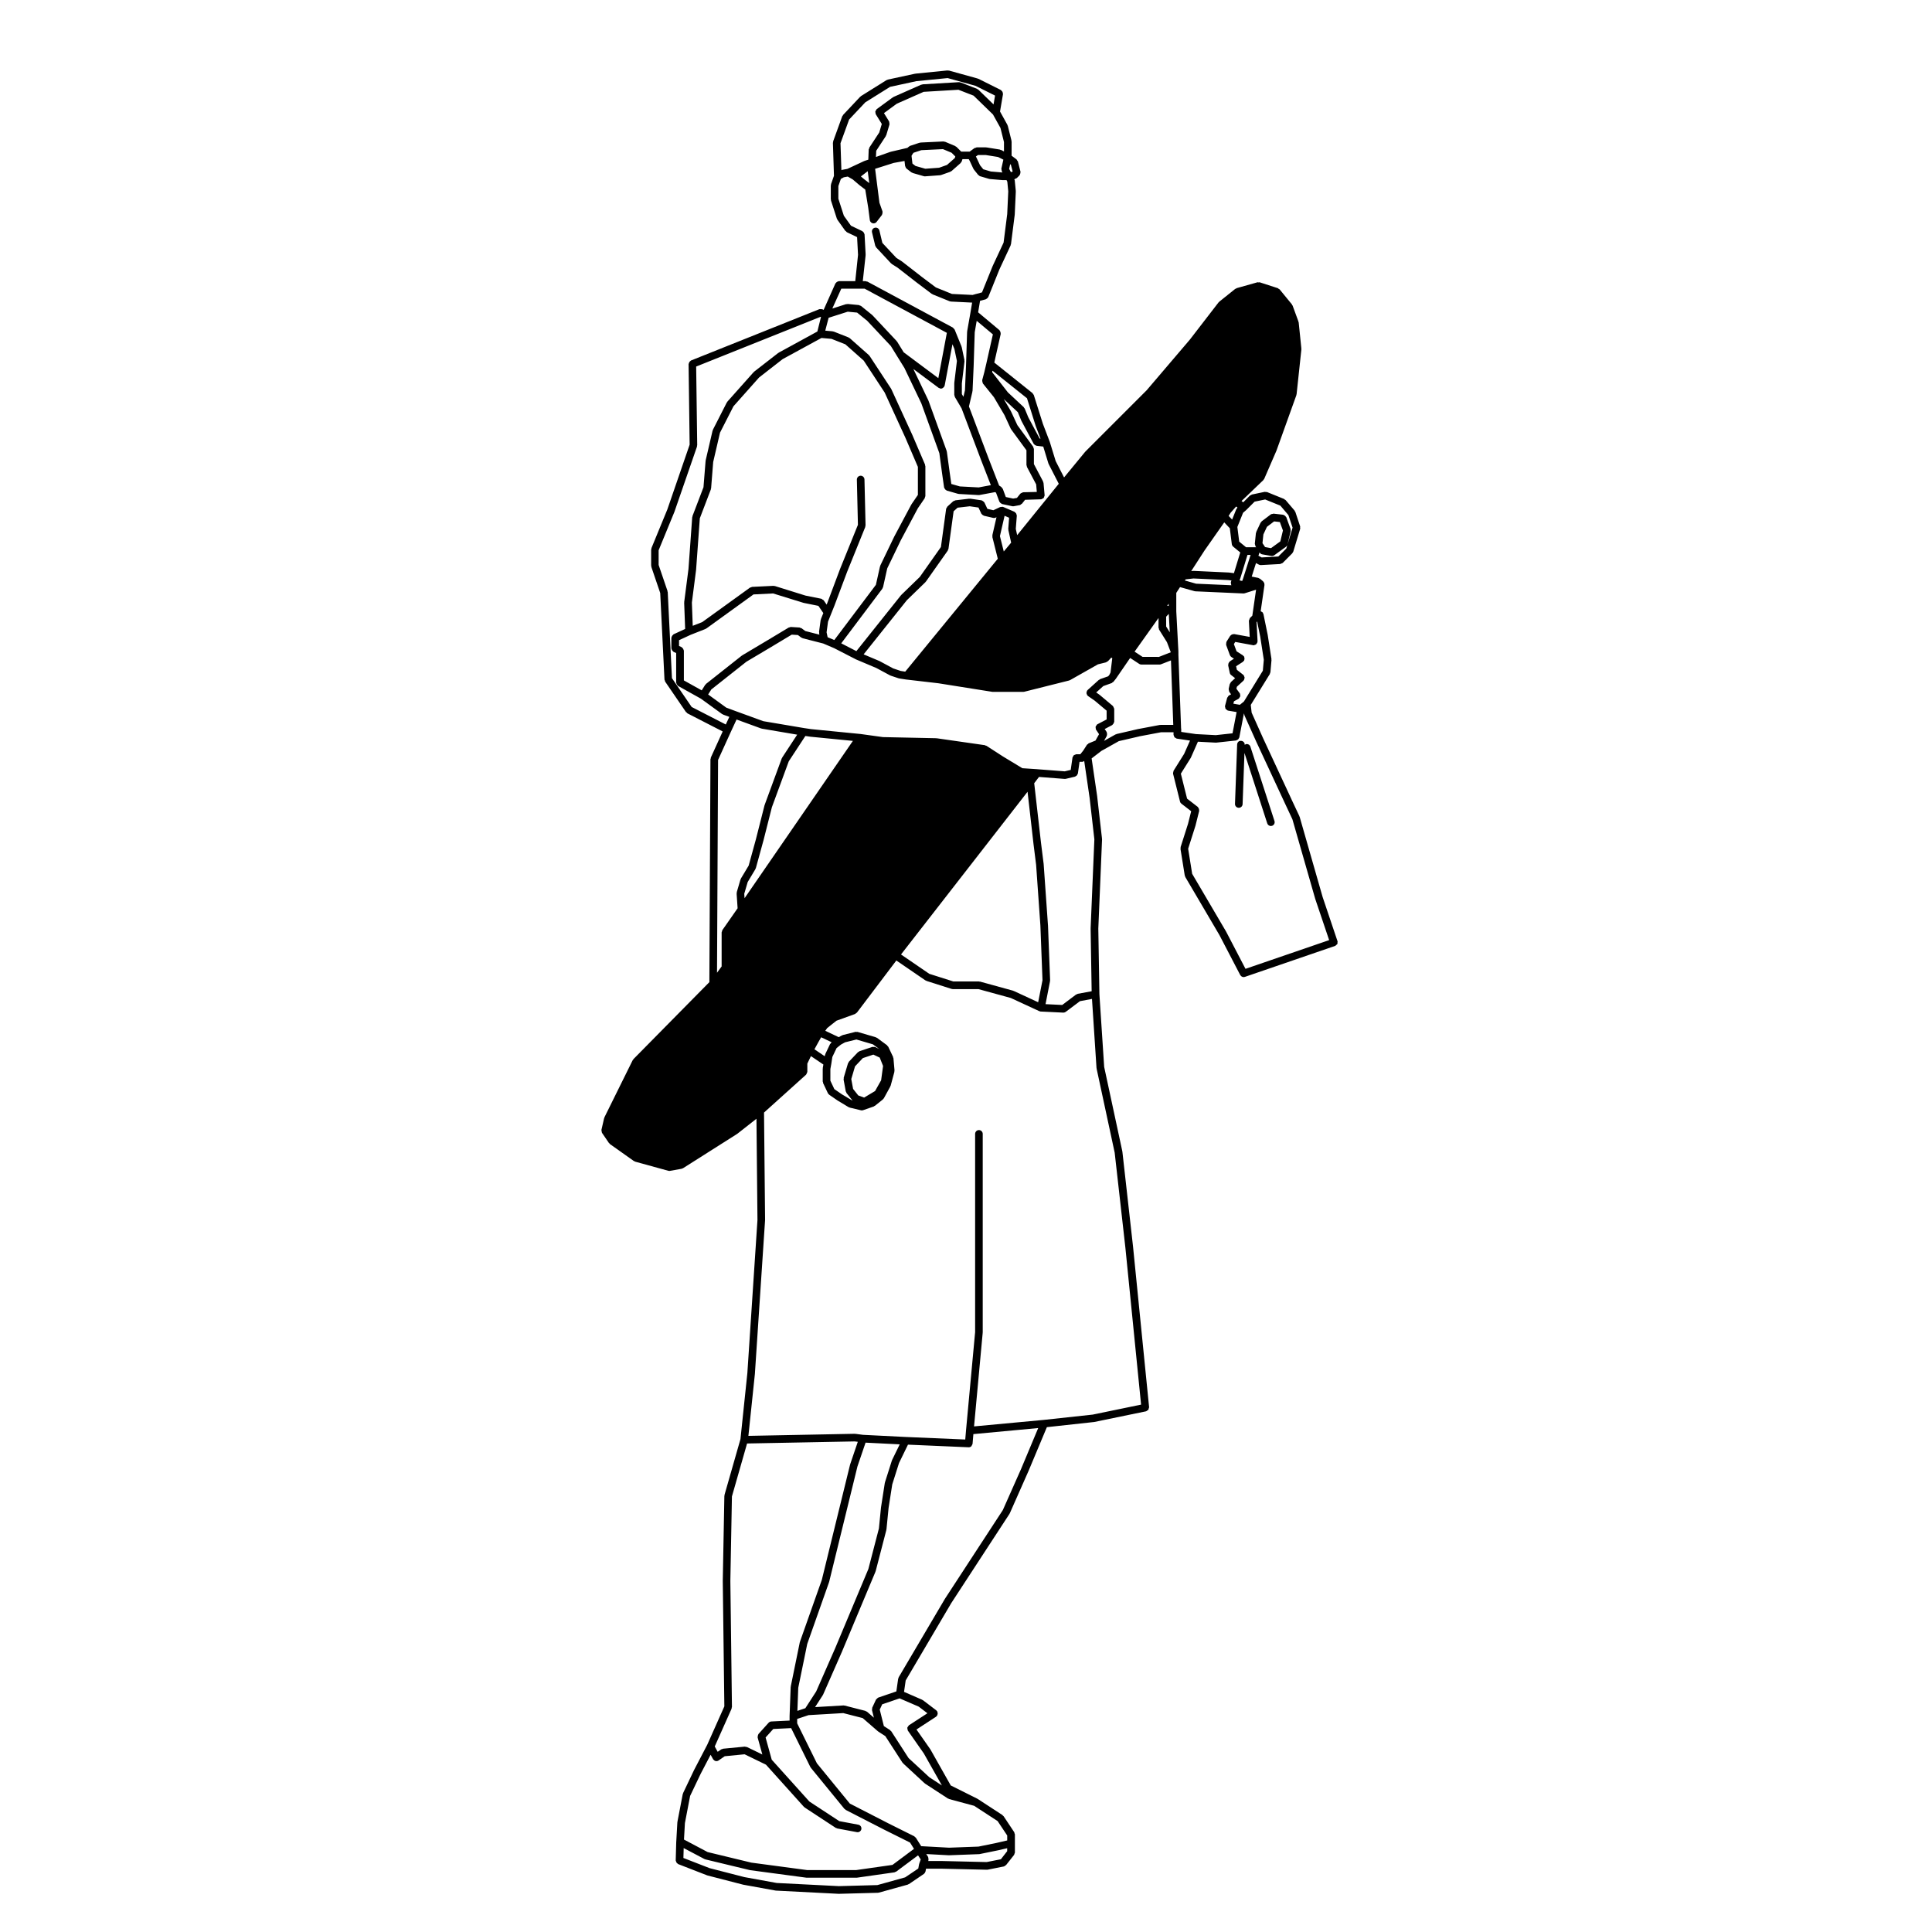 <?xml version="1.0" encoding="UTF-8"?>
<!-- Uploaded to: ICON Repo, www.iconrepo.com, Generator: ICON Repo Mixer Tools -->
<svg fill="#000000" width="800px" height="800px" version="1.1" viewBox="144 144 512 512" xmlns="http://www.w3.org/2000/svg">
 <g>
  <path d="m498.46 393.45-3.945-11.719-6.09-21.246c-0.012-0.031-0.047-0.039-0.055-0.07-0.012-0.031 0.012-0.059-0.004-0.09l-2.121-4.516v-0.012l-7.5-16.137-3.047-6.801-0.23-2.055 5.059-8.195c0.039-0.07 0.012-0.145 0.035-0.215 0.031-0.082 0.105-0.137 0.109-0.227l0.289-3.254c0.004-0.051-0.039-0.082-0.039-0.125 0-0.039 0.035-0.082 0.031-0.117l-0.992-6.379c0-0.012-0.012-0.012-0.012-0.02 0-0.012 0.004-0.02 0.004-0.031l-1.133-5.531c-0.016-0.082-0.09-0.105-0.117-0.176-0.023-0.07-0.004-0.137-0.051-0.207-0.039-0.051-0.109-0.051-0.16-0.102-0.09-0.082-0.172-0.125-0.293-0.176-0.035-0.02-0.066-0.059-0.105-0.07l1.012-6.996c0.004-0.051-0.031-0.082-0.031-0.117 0-0.082-0.004-0.145-0.02-0.215-0.004-0.039 0.02-0.07 0.012-0.105-0.02-0.059-0.082-0.082-0.105-0.125-0.047-0.102-0.082-0.168-0.152-0.238-0.023-0.039-0.02-0.082-0.055-0.105l-0.852-0.711c-0.07-0.059-0.156-0.039-0.238-0.082-0.082-0.039-0.121-0.117-0.211-0.137l-1.734-0.344 1.133-3.582 0.777 0.414c0.152 0.082 0.312 0.117 0.48 0.117h0.055l5.043-0.277h0.004 0.004l0.051-0.012c0.109 0 0.18-0.09 0.281-0.125 0.125-0.051 0.277-0.059 0.379-0.156l2.551-2.559c0.047-0.039 0.035-0.105 0.07-0.156 0.059-0.09 0.145-0.156 0.18-0.266l1.84-6.09c0.035-0.105-0.031-0.195-0.031-0.309 0-0.102 0.055-0.195 0.02-0.297l-1.27-3.828c-0.02-0.07-0.098-0.09-0.121-0.145-0.035-0.059-0.016-0.137-0.066-0.195l-2.414-2.832c-0.059-0.059-0.145-0.059-0.215-0.105-0.066-0.051-0.09-0.137-0.172-0.168l-4.535-1.84c-0.105-0.039-0.203 0.012-0.312 0-0.098-0.012-0.176-0.07-0.277-0.051l-3.402 0.711c-0.102 0.02-0.145 0.105-0.23 0.156-0.09 0.039-0.195 0.039-0.277 0.105l-1.793 1.797-0.457-0.332 5.789-5.551c0.035-0.031 0.023-0.082 0.055-0.117 0.055-0.07 0.133-0.117 0.172-0.207l3.258-7.508c0.004-0.012-0.004-0.02 0-0.039 0.004-0.012 0.02-0.012 0.023-0.031l5.238-14.59c0.016-0.039-0.016-0.07-0.004-0.105 0.012-0.051 0.055-0.07 0.059-0.117l1.273-11.906c0.004-0.039-0.031-0.07-0.031-0.105 0-0.031 0.035-0.059 0.031-0.102l-0.711-6.949c-0.004-0.051-0.055-0.07-0.066-0.105-0.012-0.051 0.02-0.09 0.004-0.125l-1.559-4.254c-0.02-0.059-0.09-0.082-0.117-0.125-0.031-0.059-0.012-0.117-0.051-0.168l-3.258-3.977c-0.066-0.082-0.168-0.082-0.246-0.137-0.086-0.051-0.121-0.145-0.223-0.188l-4.816-1.559c-0.105-0.031-0.203 0.031-0.312 0.031-0.098 0-0.176-0.059-0.273-0.039l-5.531 1.559c-0.07 0.02-0.098 0.102-0.156 0.125-0.059 0.023-0.141 0.012-0.203 0.059l-4.254 3.406c-0.035 0.031-0.031 0.082-0.059 0.105-0.035 0.031-0.082 0.031-0.105 0.059l-7.617 9.879-11.453 13.43-16.27 16.27c-0.016 0.02-0.012 0.039-0.02 0.051-0.016 0.02-0.035 0.012-0.047 0.031l-5.543 6.742-2.227-4.336-1.543-5.027c-0.004-0.02-0.02-0.02-0.023-0.031-0.004-0.012 0.004-0.031 0-0.039l-1.824-4.781-2.41-7.637c-0.035-0.105-0.137-0.156-0.203-0.246-0.051-0.082-0.055-0.176-0.125-0.238l-10.137-8.105 1.703-7.598c0.016-0.059-0.031-0.105-0.031-0.156 0.012-0.137-0.02-0.238-0.059-0.363-0.047-0.125-0.086-0.238-0.172-0.332-0.035-0.039-0.031-0.102-0.074-0.137l-5.652-4.731 0.508-3.043 1.5-0.402c0.047-0.012 0.059-0.059 0.102-0.07 0.16-0.07 0.293-0.168 0.402-0.312 0.039-0.051 0.09-0.082 0.117-0.137 0.016-0.031 0.047-0.039 0.055-0.07l2.957-7.332 2.977-6.379c0.023-0.051-0.012-0.102 0.004-0.145 0.02-0.059 0.074-0.09 0.082-0.145l0.992-7.793c0-0.02-0.012-0.031-0.012-0.039 0-0.02 0.02-0.031 0.02-0.051l0.281-6.082c0-0.031-0.023-0.051-0.023-0.082-0.004-0.02 0.023-0.039 0.02-0.07l-0.281-2.832c-0.012-0.07-0.07-0.102-0.09-0.168-0.016-0.051 0.012-0.09-0.012-0.125l0.137-0.031c0.105-0.02 0.156-0.117 0.242-0.168 0.098-0.039 0.203-0.039 0.277-0.105l0.711-0.711c0.035-0.039 0.023-0.09 0.055-0.125 0.082-0.105 0.105-0.215 0.137-0.344 0.031-0.125 0.07-0.238 0.051-0.363-0.004-0.051 0.031-0.09 0.02-0.137l-0.688-2.715c-0.031-0.117-0.137-0.176-0.203-0.266-0.059-0.102-0.074-0.215-0.168-0.289l-1.301-0.973 0.004-3.746c0-0.051-0.047-0.082-0.051-0.117-0.004-0.051 0.031-0.09 0.02-0.125l-0.988-3.965c-0.016-0.051-0.066-0.07-0.086-0.117-0.016-0.039 0.012-0.09-0.016-0.125l-1.949-3.519 0.789-4.613c0.016-0.09-0.051-0.156-0.055-0.246-0.012-0.125-0.023-0.238-0.086-0.352-0.059-0.125-0.141-0.195-0.25-0.289-0.066-0.059-0.082-0.145-0.156-0.188l-5.953-2.973c-0.031-0.012-0.066 0.012-0.102 0-0.035-0.02-0.047-0.059-0.082-0.07l-7.652-2.125c-0.074-0.02-0.125 0.031-0.203 0.031-0.043-0.016-0.09-0.059-0.152-0.059l-8.504 0.848c-0.023 0-0.035 0.02-0.055 0.031-0.023 0-0.039-0.02-0.059-0.012l-7.231 1.559c-0.059 0.012-0.086 0.07-0.141 0.102-0.059 0.02-0.125-0.012-0.18 0.031l-6.801 4.254c-0.047 0.031-0.047 0.082-0.086 0.117-0.035 0.02-0.086 0.012-0.109 0.051l-4.535 4.82c-0.051 0.051-0.035 0.125-0.07 0.188-0.047 0.059-0.121 0.082-0.145 0.156l-2.414 6.66c-0.023 0.07 0.02 0.125 0.012 0.195-0.012 0.07-0.07 0.105-0.07 0.176l0.281 8.746-0.781 2.223c-0.02 0.059 0.02 0.105 0.012 0.168-0.016 0.059-0.07 0.102-0.07 0.168v3.68c0 0.059 0.055 0.102 0.066 0.145 0.004 0.059-0.035 0.105-0.016 0.168l1.559 4.812c0.02 0.07 0.082 0.102 0.105 0.156 0.02 0.039 0.004 0.082 0.031 0.117l2.125 2.984c0.047 0.059 0.125 0.039 0.176 0.09 0.082 0.082 0.105 0.188 0.211 0.238l2.711 1.301 0.25 4.707-0.734 6.957h-4.336c-0.07 0-0.105 0.059-0.176 0.07-0.125 0.031-0.223 0.07-0.328 0.137-0.117 0.082-0.203 0.145-0.281 0.266-0.035 0.051-0.105 0.07-0.133 0.125l-3.129 7.019-0.363-0.168h-0.004c-0.105-0.039-0.23 0-0.348-0.012-0.141 0-0.289-0.051-0.418 0h-0.012l-34.008 13.598c-0.07 0.031-0.098 0.105-0.152 0.145-0.109 0.07-0.191 0.145-0.266 0.258-0.074 0.109-0.105 0.215-0.137 0.344-0.016 0.07-0.082 0.117-0.082 0.195l0.281 21.363-5.894 17.121v0.012l-4.227 10.281c-0.023 0.07 0.016 0.125 0 0.195-0.016 0.07-0.082 0.117-0.082 0.188v4.254c0 0.07 0.055 0.102 0.066 0.156 0.004 0.035-0.043 0.094-0.023 0.156l2.363 6.949 1.129 22.957c0.004 0.105 0.09 0.176 0.121 0.266s0 0.176 0.055 0.258l5.531 8.082c0.039 0.059 0.121 0.051 0.172 0.09 0.07 0.082 0.102 0.188 0.195 0.238l9.352 4.801-3.144 6.918c-0.031 0.07 0.012 0.137-0.012 0.207-0.016 0.082-0.086 0.125-0.086 0.207l-0.289 59.098-20.117 20.398c-0.039 0.039-0.031 0.102-0.059 0.145-0.035 0.051-0.105 0.059-0.125 0.105l-7.508 15.176c-0.02 0.039 0.004 0.082-0.012 0.125-0.016 0.039-0.059 0.059-0.07 0.102l-0.711 3.109c0 0.012 0.004 0.02 0.004 0.02-0.023 0.105 0.039 0.215 0.055 0.324 0.02 0.156 0.012 0.309 0.09 0.434 0.004 0 0 0.012 0.004 0.012l1.84 2.695c0.031 0.051 0.098 0.031 0.125 0.07 0.051 0.059 0.055 0.145 0.117 0.188l6.379 4.523c0.07 0.051 0.145 0.039 0.223 0.07 0.039 0.02 0.055 0.07 0.102 0.082l8.785 2.418c0.09 0.02 0.176 0.039 0.266 0.039 0.059 0 0.117-0.012 0.18-0.02l3.117-0.559c0.047-0.012 0.066-0.059 0.105-0.07 0.086-0.031 0.172-0.031 0.25-0.082l14.309-9.074c0.016-0.012 0.016-0.031 0.031-0.039 0.016-0.012 0.039 0 0.055-0.02l5.047-3.965 0.266 26.844-2.676 40.555-1.828 17.496-4.227 14.781c-0.016 0.051 0.02 0.09 0.016 0.137-0.012 0.039-0.055 0.07-0.055 0.117l-0.422 22.535s0.004 0.012 0.004 0.02l-0.004 0.012 0.418 33.23-4.551 10.211h-0.004l-3.543 6.801c-0.004 0.012 0 0.02 0 0.031-0.004 0-0.012 0-0.016 0.012l-2.832 5.953c-0.02 0.039 0.004 0.09-0.004 0.125-0.016 0.039-0.066 0.07-0.074 0.105l-1.414 7.371c-0.004 0.031 0.02 0.051 0.016 0.082-0.004 0.02-0.031 0.039-0.031 0.059l-0.289 5.098c0 0.012 0.004 0.012 0.004 0.012-0.004 0.012-0.012 0.012-0.012 0.02l-0.137 4.957c0 0.082 0.066 0.125 0.082 0.207 0.031 0.137 0.059 0.238 0.133 0.344 0.074 0.117 0.156 0.188 0.273 0.266 0.066 0.039 0.09 0.117 0.16 0.145l7.648 2.973c0.031 0.012 0.059 0.012 0.09 0.02 0.012 0 0.016 0.02 0.023 0.02l9.355 2.414c0.02 0.012 0.035 0.012 0.055 0.012 0.012 0 0.012 0.012 0.02 0.012l8.641 1.566c0.039 0 0.082 0.012 0.117 0.012h0.012l16.582 0.848h0.051 0.031l10.344-0.277c0.004 0 0.012-0.012 0.016-0.012 0.074 0 0.145-0.012 0.227-0.031l7.656-2.125c0.047-0.012 0.059-0.059 0.102-0.082 0.066-0.031 0.137-0.02 0.195-0.059l3.965-2.695c0.016-0.012 0.012-0.02 0.023-0.031 0.172-0.125 0.289-0.312 0.348-0.527 0.012-0.031 0.047-0.051 0.051-0.09l0.133-0.73h4.238l11.906 0.277h0.023c0.066 0 0.125 0 0.195-0.02l4.254-0.848c0.176-0.031 0.289-0.168 0.414-0.277 0.055-0.039 0.137-0.031 0.18-0.09l2.125-2.695c0.074-0.09 0.055-0.207 0.098-0.312 0.035-0.105 0.121-0.188 0.121-0.309v-4.828c0-0.105-0.086-0.188-0.117-0.289-0.023-0.09 0.004-0.188-0.055-0.277l-2.832-4.254c-0.039-0.059-0.117-0.07-0.168-0.117-0.051-0.047-0.055-0.125-0.117-0.168l-6.523-4.254c-0.02-0.012-0.039 0-0.059-0.012-0.02-0.012-0.02-0.039-0.039-0.051l-7.094-3.543-5.371-9.516c-0.012-0.012-0.031-0.012-0.039-0.031-0.012-0.012 0-0.031-0.012-0.051l-3.656-5.223 5.219-3.406c0.066-0.039 0.066-0.117 0.109-0.168 0.039-0.039 0.105-0.031 0.137-0.07 0.051-0.07 0.023-0.145 0.055-0.215 0.059-0.125 0.098-0.227 0.102-0.363 0.004-0.125-0.02-0.227-0.066-0.352-0.031-0.082 0-0.156-0.047-0.227-0.035-0.059-0.105-0.059-0.145-0.102-0.039-0.051-0.039-0.117-0.09-0.156l-3.543-2.695c-0.035-0.02-0.082-0.012-0.117-0.031-0.035-0.02-0.051-0.07-0.09-0.09l-4.82-2.098 0.434-3.023 12.07-20.484 15.426-23.645c0.016-0.02 0-0.039 0.016-0.059 0.016-0.031 0.051-0.051 0.066-0.082l4.957-11.199v-0.012c0.004 0 0.012 0 0.012-0.012l4.871-11.633 12.445-1.359h0.016c0.023-0.012 0.051-0.012 0.082-0.012l13.75-2.832c0.117-0.031 0.18-0.125 0.281-0.195 0.109-0.07 0.238-0.102 0.312-0.207 0.074-0.105 0.074-0.238 0.105-0.363 0.031-0.105 0.105-0.195 0.102-0.324l-4.254-42.512h-0.004c0-0.012 0.004-0.012 0.004-0.012l-2.832-25.23c0-0.02-0.023-0.031-0.031-0.051 0-0.02 0.016-0.031 0.012-0.051l-4.801-22.32-1.266-19.277v-0.012l-0.289-17.375 0.992-23.652c0-0.031-0.031-0.051-0.031-0.082s0.023-0.051 0.02-0.082l-1.281-11.199s-0.004 0-0.004-0.012 0.004-0.012 0.004-0.02l-1.473-10.047 2.586-1.988 4.629-2.59 5.391-1.25s0.004 0 0.004-0.012l5.805-1.094h3.293v0.691c0 0.105 0.086 0.188 0.121 0.289 0.039 0.125 0.055 0.258 0.141 0.352 0.086 0.102 0.203 0.125 0.316 0.188 0.102 0.059 0.16 0.156 0.277 0.168l3.512 0.523-1.551 3.512-2.812 4.488c-0.004 0.012 0 0.012 0 0.02-0.051 0.082-0.02 0.176-0.051 0.266-0.047 0.168-0.109 0.324-0.074 0.492 0.004 0 0 0 0 0.012l1.84 7.371c0.059 0.238 0.191 0.422 0.367 0.559l2.59 1.996-0.832 3.324-1.969 6.184c-0.023 0.082 0.023 0.145 0.02 0.238-0.004 0.082-0.07 0.137-0.055 0.227l1.137 7.082c0.012 0.07 0.074 0.105 0.102 0.176 0.02 0.059-0.012 0.117 0.023 0.176l9.055 15.41 5.523 10.605c0.055 0.105 0.145 0.168 0.227 0.246 0.047 0.039 0.074 0.09 0.121 0.125 0.16 0.102 0.348 0.168 0.543 0.168 0.105 0 0.215-0.02 0.324-0.051l23.941-8.219c0.137-0.051 0.207-0.176 0.309-0.266 0.098-0.09 0.223-0.137 0.277-0.246s0.016-0.246 0.023-0.371c0.012-0.137 0.07-0.258 0.023-0.383l-0.004 0.047c0.004 0 0.004 0 0 0zm-5.887-11.16c0.004 0.012 0.016 0.012 0.016 0.02 0.004 0.012 0 0.02 0 0.02l3.648 10.812-22.168 7.609-5.133-9.859c-0.004-0.012-0.016-0.012-0.02-0.012-0.004-0.012 0-0.02-0.004-0.031l-8.977-15.281-1.062-6.648 1.914-6.012c0.004-0.012-0.004-0.012 0-0.02 0-0.02 0.016-0.02 0.02-0.039l0.992-3.965c0.016-0.07-0.031-0.125-0.031-0.195 0.012-0.125-0.012-0.238-0.055-0.363-0.047-0.125-0.102-0.215-0.188-0.324-0.047-0.051-0.039-0.117-0.098-0.156l-2.836-2.195-1.652-6.621 2.609-4.16c0.016-0.02 0-0.039 0.012-0.059 0.016-0.031 0.047-0.039 0.055-0.07l1.844-4.18 4.691 0.246h0.055 0.105l5.246-0.57c0.07-0.012 0.105-0.07 0.172-0.09 0.16-0.059 0.301-0.117 0.418-0.238 0.07-0.07 0.102-0.145 0.141-0.238 0.039-0.09 0.125-0.145 0.145-0.246l1.234-6.434 0.031 0.258c0.004 0.059 0.066 0.102 0.082 0.156 0.016 0.051-0.016 0.102 0.004 0.145l3.117 6.949h0.004v0.012l7.508 16.148c0 0.012 0.004 0.012 0.004 0.012l2.086 4.449zm-40.969-46.199c-0.035 0-0.059 0.031-0.098 0.039-0.035 0-0.059-0.031-0.098-0.02l-5.953 1.125c-0.004 0-0.012 0.012-0.016 0.012h-0.023l-5.531 1.281c-0.055 0.012-0.074 0.07-0.121 0.09-0.047 0.012-0.102-0.012-0.141 0.012l-3.043 1.715 0.734-1.328c0.031-0.051 0-0.105 0.02-0.156 0.047-0.125 0.047-0.238 0.039-0.363-0.004-0.137-0.016-0.246-0.07-0.363-0.02-0.051 0-0.105-0.031-0.156l-0.52-0.777 1.984-1.043c0.051-0.02 0.055-0.082 0.102-0.117 0.105-0.082 0.172-0.168 0.242-0.289 0.07-0.121 0.117-0.207 0.137-0.332 0.012-0.059 0.066-0.09 0.066-0.145v-3.406c0-0.02-0.016-0.031-0.02-0.051-0.004-0.125-0.09-0.227-0.145-0.352-0.055-0.117-0.074-0.246-0.172-0.324-0.012-0.02-0.004-0.039-0.02-0.051l-3.543-2.973c-0.016-0.012-0.035 0-0.051-0.012-0.016-0.012-0.012-0.031-0.023-0.039l-0.801-0.559 1.879-1.691 2.227-0.797c0.109-0.039 0.16-0.145 0.25-0.227 0.059-0.039 0.141-0.031 0.191-0.09l0.57-0.711c0.012-0.012 0.004-0.031 0.012-0.039 0.012-0.012 0.031-0.012 0.039-0.02l3.828-5.566 2.434 1.594c0.172 0.105 0.359 0.156 0.551 0.156h4.82c0.121 0 0.246-0.02 0.367-0.07l2.641-1.031 0.613 17.094-3.328-0.012zm-22.012 71.285c-0.082 0.02-0.117 0.102-0.191 0.125-0.074 0.023-0.156 0.012-0.227 0.059l-3.672 2.766-4.422-0.215 1.188-6.082c0.012-0.039-0.023-0.07-0.023-0.105 0.004-0.051 0.047-0.082 0.047-0.117l-0.562-14.602c0-0.012-0.012-0.012-0.012-0.02l0.004-0.012-1.137-16.148c0-0.012-0.012-0.02-0.016-0.031 0-0.012 0.012-0.02 0.012-0.031l-0.711-5.668-1.793-15.734 1.27-1.664 6.82 0.527h0.082c0.074 0 0.152-0.012 0.23-0.031l2.414-0.57c0.07-0.012 0.102-0.09 0.16-0.117 0.137-0.059 0.25-0.125 0.348-0.246 0.07-0.09 0.105-0.156 0.141-0.266 0.031-0.07 0.102-0.117 0.109-0.207l0.441-3.09h0.684c0.215 0 0.387-0.117 0.551-0.238l1.422 9.715s0.004 0 0.004 0.012l1.266 11.047-0.992 23.609c0 0.012 0.012 0.02 0.012 0.031 0 0.02-0.012 0.02-0.012 0.031l0.273 16.582zm-16.957-0.77c-0.031-0.02-0.059 0-0.09-0.012-0.031-0.012-0.039-0.039-0.07-0.051l-8.781-2.414c-0.051-0.012-0.09 0.031-0.137 0.02-0.051 0-0.082-0.051-0.125-0.051h-6.797l-6.363-2.023-7.496-5.129 33.535-43.121 1.562 13.699v0.012l0.707 5.648 1.133 16.078v0.012l0.559 14.496-1.148 5.836zm-41.676 12.871 4.379 1.289 1.668 1.23-1.023-0.492c-0.012 0-0.02 0-0.031-0.012l-0.016-0.012c-0.152-0.07-0.309-0.031-0.465-0.02-0.102 0-0.18-0.051-0.289-0.02h-0.012c-0.004 0-0.012 0.012-0.02 0.012l-3.375 1.125c-0.086 0.031-0.109 0.117-0.18 0.156-0.074 0.051-0.168 0.039-0.23 0.105l-2.41 2.539c-0.066 0.07-0.051 0.168-0.09 0.238-0.039 0.07-0.117 0.102-0.141 0.176l-1.137 3.828c-0.023 0.09 0.031 0.156 0.023 0.238-0.004 0.09-0.066 0.145-0.051 0.238l0.57 3.109c0.02 0.102 0.102 0.156 0.141 0.246 0.031 0.07 0.012 0.145 0.059 0.207l1.602 2.004-0.117-0.043-2.68-1.602-2.023-1.387-1.055-2.231v-3.094l0.266-1.477-0.004-0.012c0-0.012 0.004-0.012 0.004-0.012l0.258-1.691 1.125-2.363 1.148-0.918 1.102-0.609zm1.707 4.93 2.781-0.926 1.688 0.797 0.887 2.211-0.516 3.797-1.605 2.852-2.902 1.734-1.551-0.57-1.367-1.723-0.484-2.621 0.996-3.367zm-8.41-4.074c-0.066 0.051-0.066 0.137-0.105 0.195-0.055 0.059-0.141 0.082-0.176 0.156l-1.281 2.695c-0.023 0.051 0.004 0.102-0.004 0.137-0.02 0.059-0.07 0.09-0.082 0.137l-0.039 0.266-2.734-1.848 1.113-2.023 0.664-1.16 2.801 1.328zm-29.961-74.941 3.43-7.547 0.016-0.039h0.004l1.449-3.129 6.5 2.371c0.047 0.02 0.098 0.012 0.137 0.02 0.02 0.012 0.023 0.031 0.039 0.031l9.391 1.594-3.977 6.07c-0.023 0.031-0.004 0.082-0.02 0.105-0.02 0.039-0.07 0.051-0.086 0.09l-4.535 12.34c-0.004 0.02 0.012 0.031 0 0.051-0.004 0.02-0.031 0.031-0.035 0.051l-2.262 8.922s0.004 0 0 0.012l-1.941 7.055-2.062 3.438c-0.023 0.039 0 0.09-0.02 0.125-0.02 0.035-0.07 0.059-0.086 0.105l-0.992 3.394c-0.02 0.059 0.023 0.117 0.02 0.188-0.004 0.059-0.059 0.102-0.055 0.168l0.262 3.894-4.051 5.805c-0.066 0.09-0.035 0.195-0.066 0.297-0.035 0.102-0.117 0.176-0.117 0.289v9.023l-1.223 1.672zm2.164-13.867-4.793-3.481 0.828-1.32 9.305-7.359 6.606-3.926 5.406-3.25 1.637 0.102 0.902 0.68c0.07 0.051 0.156 0.051 0.238 0.082 0.051 0.02 0.07 0.07 0.117 0.09l5.457 1.395 2.863 1.219 5.785 2.973c0.016 0 0.023 0 0.039 0.012 0.012 0 0.016 0.02 0.023 0.02l5.375 2.273 3.606 1.941c0.035 0.02 0.074 0.012 0.105 0.031 0.023 0.012 0.031 0.031 0.051 0.039l2.125 0.711c0.051 0.012 0.098 0.012 0.141 0.02 0.012 0 0.016 0.02 0.023 0.02l1.844 0.289h0.031 0.004l8.473 0.984 14.297 2.273c0.055 0.012 0.105 0.012 0.156 0.012h8.082c0.082 0 0.16-0.012 0.246-0.031l11.898-2.984c0.035-0.012 0.047-0.039 0.074-0.051 0.059-0.031 0.121-0.02 0.176-0.051l7.391-4.18 2.133-0.527c0.117-0.031 0.176-0.137 0.273-0.195 0.082-0.051 0.172-0.039 0.238-0.105l0.883-0.961 0.266 0.145-0.465 3.809-0.309 0.621-0.312 0.383-2.152 0.754c-0.07 0.031-0.09 0.102-0.145 0.137-0.055 0.035-0.133 0.02-0.188 0.07l-2.973 2.684c-0.031 0.031-0.023 0.07-0.051 0.105-0.031 0.031-0.082 0.031-0.105 0.059-0.059 0.09-0.031 0.188-0.059 0.277-0.047 0.125-0.09 0.227-0.082 0.363 0.004 0.137 0.066 0.238 0.121 0.352 0.047 0.09 0.031 0.188 0.098 0.258 0.031 0.031 0.074 0.02 0.105 0.051 0.035 0.031 0.031 0.082 0.07 0.105l1.785 1.238 3.164 2.656v2.324l-2.43 1.27c-0.016 0.012-0.016 0.031-0.031 0.039-0.02 0.012-0.039 0-0.059 0.012-0.105 0.07-0.121 0.195-0.191 0.289-0.082 0.105-0.176 0.188-0.207 0.312-0.035 0.125 0.016 0.258 0.035 0.395 0.016 0.105-0.023 0.215 0.031 0.312 0.012 0.02 0.031 0.031 0.039 0.051 0.012 0.012 0 0.031 0.012 0.039l0.793 1.188-0.945 1.691-1.793 0.73c-0.105 0.039-0.141 0.145-0.223 0.215-0.086 0.07-0.191 0.082-0.25 0.176l-0.969 1.516-0.785 0.992-1.082 0.004c-0.121 0-0.211 0.09-0.316 0.125-0.117 0.051-0.242 0.059-0.332 0.137-0.09 0.082-0.109 0.195-0.172 0.297-0.055 0.105-0.152 0.176-0.172 0.309l-0.469 3.273-1.586 0.383-7.215-0.559c-0.031-0.012-0.055-0.012-0.082-0.012l-3.934-0.258-5.148-3.117-4.387-2.832c-0.066-0.039-0.141-0.02-0.211-0.039-0.074-0.031-0.109-0.105-0.191-0.117l-12.766-1.832c-0.023 0-0.039 0.02-0.066 0.02-0.02-0.012-0.035-0.031-0.059-0.031l-14.117-0.297-6.031-0.836c-0.004 0-0.016 0.012-0.02 0.012-0.012 0-0.012-0.012-0.02-0.012l-12.984-1.281-1.844-0.277h-0.004l-10.809-1.828-7.262-2.644h-0.004zm-11.309-15.289c-0.023-0.125-0.07-0.227-0.137-0.332-0.074-0.117-0.145-0.195-0.262-0.277-0.055-0.039-0.07-0.105-0.125-0.137l-0.676-0.297v-1.535l3.047-1.414 3.961-1.559c0.035-0.012 0.047-0.059 0.082-0.082 0.047-0.02 0.102-0.012 0.141-0.039l12.504-9.035 5.195-0.258 8.047 2.488c0.031 0.012 0.059 0 0.086 0.012 0.012 0 0.012 0.012 0.02 0.012l3.848 0.777 1.309 1.91-0.648 1.621c-0.02 0.039 0.016 0.082 0 0.125-0.012 0.039-0.059 0.07-0.066 0.105l-0.422 3.129c-0.012 0.059 0.047 0.105 0.047 0.168 0.004 0.07-0.047 0.117-0.031 0.176l0.086 0.395-3.75-0.961-0.984-0.734c-0.09-0.07-0.195-0.039-0.297-0.082-0.09-0.031-0.145-0.117-0.25-0.117l-2.262-0.137c-0.145-0.031-0.238 0.07-0.359 0.105-0.07 0.02-0.145-0.012-0.215 0.031l-0.105 0.07c-0.023 0.02-0.055 0.02-0.082 0.039l-5.481 3.293-6.66 3.965c-0.02 0.012-0.02 0.039-0.039 0.051-0.02 0.02-0.051 0.012-0.07 0.02l-9.496 7.508c-0.051 0.039-0.047 0.105-0.086 0.156-0.047 0.039-0.109 0.051-0.145 0.102l-0.91 1.457-4.731-2.637v-7.91c-0.012-0.062-0.07-0.113-0.082-0.172zm7.231-42.535c0.02-0.051-0.016-0.102-0.004-0.145 0.016-0.051 0.066-0.082 0.07-0.137l0.555-6.988 1.805-7.773 3.566-6.988 6.785-7.629 6.254-4.871 10.281-5.606 2.66 0.238 3.672 1.445 4.875 4.328 5.547 8.453 5.481 11.957 3.32 7.742v7.43l-1.664 2.43c-0.016 0.02 0 0.039-0.016 0.059-0.012 0.02-0.035 0.02-0.047 0.039l-4.535 8.504c-0.004 0.012 0 0.012 0 0.02-0.004 0.012-0.012 0.012-0.016 0.012l-3.684 7.648c-0.02 0.039 0.004 0.09-0.004 0.125-0.02 0.039-0.066 0.059-0.074 0.102l-1.09 4.891-11.02 14.629-1.77-0.746-0.277-1.301 0.383-2.832 0.801-2.004 0.852-2.125v-0.012l0.012-0.012 3.402-9.062 4.805-11.875c0.031-0.07-0.016-0.137 0-0.207 0.012-0.082 0.074-0.125 0.074-0.195l-0.289-12.191c-0.016-0.539-0.465-0.984-1.008-0.984h-0.023c-0.555 0.02-0.992 0.484-0.984 1.031l0.281 11.984-4.734 11.699v0.02s-0.012 0-0.012 0.012l-3.402 9.062-0.141 0.352-0.777-1.133c-0.074-0.105-0.207-0.125-0.312-0.195-0.105-0.082-0.188-0.195-0.324-0.227l-4.18-0.836-8.164-2.547c-0.055-0.012-0.102 0.031-0.152 0.02-0.051-0.012-0.09-0.059-0.145-0.059h-0.051l-5.668 0.277c-0.105 0.012-0.172 0.102-0.266 0.125-0.098 0.023-0.195 0.012-0.277 0.07l-12.645 9.129-2.527 0.992-0.227-6.16 1.117-8.691c0-0.012-0.012-0.02-0.012-0.031 0.004-0.012 0.016-0.02 0.016-0.031l0.984-13.578zm34.57-53.199h6.184l21.789 11.707-2.258 12.004-9.18-6.848-1.742-2.828c-0.02-0.031-0.066-0.031-0.09-0.059-0.02-0.031-0.012-0.07-0.035-0.102l-6.379-6.801c-0.016-0.02-0.047-0.012-0.066-0.031-0.02-0.02-0.016-0.051-0.035-0.07l-2.973-2.402c-0.082-0.07-0.18-0.051-0.273-0.082-0.098-0.039-0.156-0.137-0.266-0.145l-2.984-0.289c-0.074 0-0.109 0.051-0.176 0.059-0.082 0.012-0.152-0.039-0.227-0.02l-3.668 1.168zm6.445-8.836c0.004-0.031-0.023-0.051-0.023-0.082 0-0.039 0.031-0.059 0.031-0.09l-0.289-5.379c-0.004-0.059-0.055-0.102-0.066-0.156-0.02-0.09-0.059-0.156-0.105-0.246-0.082-0.168-0.18-0.277-0.336-0.371-0.031-0.02-0.035-0.059-0.07-0.082l-3.023-1.445-1.883-2.637-1.457-4.516v-3.356l0.66-1.891 0.789-0.434 1.039-0.188 1.316 0.754 1.762 1.496c0.004 0 0.016 0 0.02 0.012 0.012 0 0.012 0.012 0.016 0.02l1.527 1.168 0.789 4.84 0.418 3.238 0.004 0.012c0.039 0.266 0.176 0.484 0.363 0.629 0.012 0.012 0.004 0.02 0.016 0.031 0.18 0.137 0.398 0.207 0.613 0.207 0.047 0 0.086 0 0.125-0.012 0.281-0.031 0.52-0.176 0.676-0.383l1.41-1.828c0.023-0.031 0.012-0.07 0.031-0.105 0.07-0.105 0.082-0.227 0.102-0.363 0.02-0.125 0.051-0.238 0.02-0.371-0.012-0.031 0.02-0.07 0.004-0.105l-0.816-2.312-1.145-8.984 4.922-1.559 2.871-0.523 0.156 1.352c0.004 0.039 0.051 0.07 0.066 0.117 0.051 0.207 0.137 0.395 0.297 0.527 0.012 0.012 0.012 0.02 0.02 0.031l1.281 0.992c0.07 0.051 0.145 0.039 0.223 0.082 0.051 0.02 0.07 0.082 0.121 0.09l2.973 0.855c0.09 0.02 0.18 0.039 0.277 0.039 0.023 0 0.051 0 0.074-0.012l3.969-0.289c0.012 0 0.016-0.012 0.023-0.012 0.082-0.012 0.156-0.02 0.238-0.051l2.41-0.848c0.059-0.02 0.082-0.082 0.133-0.117 0.066-0.031 0.141-0.02 0.195-0.07l2.414-2.125c0.047-0.039 0.035-0.102 0.07-0.137 0.082-0.102 0.18-0.176 0.223-0.309l0.191-0.59h1.668l0.246 0.434 0.984 2.117c0.023 0.051 0.074 0.07 0.105 0.117 0.016 0.02 0.004 0.059 0.023 0.082l1.133 1.414c0.031 0.082 0.129 0.074 0.199 0.125 0.102 0.082 0.156 0.195 0.289 0.227l2.414 0.711c0.055 0.02 0.105 0.02 0.168 0.027 0.012 0 0.016 0.012 0.023 0.012l3.406 0.289h0.086 0.938l0.207 0.414 0.25 2.57-0.277 6.012-0.961 7.559-2.91 6.238c-0.004 0.012 0.004 0.02 0 0.031-0.004 0.012-0.016 0.012-0.02 0.02l-2.793 6.906-1.637 0.441h-0.012c-0.004 0.012-0.004 0-0.012 0l-0.828 0.238-5.477-0.266-4.254-1.723-3.848-2.883v-0.012l-5.106-3.965c-0.016-0.012-0.035-0.012-0.051-0.02-0.016-0.012-0.016-0.031-0.031-0.039l-1.445-0.918-3.703-3.965-0.785-3.285c-0.125-0.539-0.672-0.867-1.215-0.734-0.539 0.125-0.875 0.672-0.742 1.211l0.852 3.543c0.023 0.117 0.109 0.188 0.172 0.277 0.035 0.059 0.02 0.125 0.07 0.176l3.965 4.254c0.035 0.039 0.086 0.031 0.117 0.059 0.039 0.031 0.039 0.082 0.082 0.105l1.512 0.953 5.074 3.945c0.004 0.012 0.012 0 0.012 0.012h0.004l3.965 2.984c0.047 0.031 0.102 0.02 0.145 0.051 0.035 0.02 0.039 0.059 0.082 0.082l4.535 1.84c0.098 0.039 0.195 0.051 0.297 0.059 0.016 0 0.02 0.012 0.035 0.012l5.613 0.277-0.469 2.797-0.848 4.812c-0.004 0.031 0.02 0.051 0.016 0.07-0.004 0.031-0.031 0.051-0.031 0.082l-0.289 9.055-0.281 6.445-0.398 1.703-0.422-0.719v-2.816l0.699-5.863c0.004-0.059-0.039-0.102-0.047-0.156 0-0.059 0.051-0.105 0.035-0.168l-0.711-3.406c-0.004-0.039-0.047-0.051-0.055-0.082-0.012-0.031 0.016-0.07 0-0.102l-1.84-4.523c-0.016-0.039-0.059-0.039-0.082-0.082-0.059-0.102-0.137-0.156-0.227-0.238-0.059-0.059-0.074-0.145-0.152-0.188l-22.672-12.191c-0.082-0.039-0.16 0-0.242-0.02-0.086-0.031-0.141-0.102-0.238-0.102h-0.719zm-4.371-35.992 4.289-4.555 6.566-4.102 6.973-1.508 8.281-0.816 7.375 2.047 5.188 2.59-0.398 2.344-4.016-3.906c-0.055-0.051-0.133-0.039-0.191-0.082-0.059-0.039-0.082-0.117-0.145-0.137l-4.387-1.715c-0.059-0.02-0.117 0.02-0.176 0.012-0.07-0.02-0.117-0.082-0.188-0.082-0.02 0-0.039 0-0.059 0.012l-9.633 0.57c-0.066 0-0.105 0.059-0.16 0.082-0.066 0.012-0.125-0.02-0.188 0l-7.371 3.266c-0.035 0.012-0.047 0.059-0.082 0.082-0.035 0.02-0.074 0-0.105 0.031l-4.254 3.109c-0.098 0.07-0.105 0.195-0.172 0.289-0.082 0.117-0.18 0.207-0.207 0.344-0.023 0.117 0.035 0.238 0.059 0.363 0.023 0.117-0.012 0.246 0.059 0.352l1.602 2.59-0.68 2.262-2.613 3.984c-0.066 0.09-0.031 0.195-0.059 0.309-0.035 0.059-0.109 0.105-0.117 0.195l-0.105 2.707-1.043 0.344c-0.02 0.012-0.023 0.039-0.051 0.039-0.02 0.012-0.039 0-0.059 0.012l-4.402 2.051-1.438 0.266c-0.059 0.012-0.09 0.07-0.141 0.09l-0.238-7.152zm37.551 13.773-2-0.59-0.855-1.062-0.945-2.023c-0.004-0.02-0.023-0.02-0.031-0.031-0.004-0.012 0-0.031-0.004-0.039l-0.121-0.219 0.559-0.402h2.019l3.289 0.523 1.414 0.711-0.527 2.352c-0.031 0.137 0.047 0.258 0.066 0.383 0.02 0.105-0.02 0.215 0.035 0.312l0.031 0.059c0.004 0 0.004 0 0.004 0.012l0.145 0.277zm5.699 0.07-0.387 0.082-0.457-0.855 0.281-1.23 0.176 0.125 0.473 1.789zm-2.211-7.875v2.488l-0.801-0.402c-0.055-0.02-0.105 0.012-0.16-0.012-0.055-0.02-0.082-0.07-0.133-0.082l-3.543-0.57c-0.031 0-0.051 0.02-0.082 0.02s-0.051-0.031-0.082-0.031h-2.414c-0.109 0-0.188 0.082-0.293 0.117-0.102 0.031-0.211 0.012-0.301 0.07l-1.289 0.938h-2.238l-1.258-1.258c-0.051-0.051-0.125-0.039-0.188-0.082-0.055-0.031-0.074-0.105-0.137-0.137l-2.695-1.133c-0.066-0.031-0.133 0.012-0.195 0-0.07-0.012-0.117-0.082-0.191-0.082h-0.051l-6.09 0.289c-0.055 0.012-0.086 0.059-0.133 0.07-0.047 0.012-0.09-0.031-0.137-0.012l-2.551 0.848c-0.105 0.031-0.152 0.137-0.238 0.207-0.098 0.07-0.211 0.09-0.281 0.188l-0.07 0.102-4.43 1.031c-0.02 0.012-0.023 0.031-0.047 0.039-0.02 0-0.039-0.012-0.059-0.012l-3.84 1.359 0.07-1.641 2.539-3.879c0.023-0.039 0.004-0.082 0.023-0.117 0.023-0.059 0.082-0.09 0.102-0.145l0.848-2.832c0.004-0.012-0.004-0.02-0.004-0.031 0.035-0.125-0.02-0.258-0.035-0.383-0.02-0.125 0-0.266-0.066-0.371-0.004-0.012 0-0.02-0.004-0.031l-1.352-2.188 3.41-2.5 7.109-3.141 9.219-0.551 4.012 1.559 5.144 4.996 1.98 3.57zm-15.102 6.07-2.09 0.742-3.656 0.266-2.609-0.746-0.801-0.621-0.223-1.898v-0.23l0.402-0.598v-0.012l0.09-0.125 2.074-0.691 5.742-0.277 2.297 0.961 0.977 0.984-0.137 0.422zm-21.004 1.652 0.402 3.16-1.359-1.043-0.855-0.719zm31.453 50.867v0.012l-0.551 2.363c0 0.012-0.004 0.012-0.004 0.012l-0.562 2.125c-0.012 0.031 0.016 0.051 0.012 0.082-0.023 0.125 0.023 0.246 0.051 0.371 0.031 0.125 0.035 0.258 0.105 0.363 0.02 0.02 0.004 0.051 0.023 0.082l2.91 3.613 2.793 4.742 1.672 3.621c0.02 0.039 0.059 0.059 0.086 0.102 0.016 0.02 0.004 0.051 0.02 0.07l4.055 5.543v3.926c0 0.09 0.074 0.145 0.098 0.227 0.02 0.082-0.016 0.168 0.023 0.246l2.453 4.637 0.172 1.996-3.609 0.09c-0.02 0-0.031 0.02-0.051 0.02-0.117 0.012-0.203 0.09-0.312 0.137-0.125 0.059-0.266 0.09-0.359 0.195-0.012 0.012-0.031 0.012-0.039 0.02l-0.898 1.125-1.004 0.176-1.945-0.414-0.801-2.168c-0.039-0.102-0.141-0.137-0.207-0.215-0.07-0.09-0.086-0.207-0.18-0.277l-0.586-0.383-2.852-7.34-5.141-13.617 0.922-3.945c0.012-0.031-0.02-0.059-0.016-0.09 0.004-0.039 0.047-0.059 0.047-0.102l0.289-6.516s-0.004 0-0.004-0.012h0.004l0.289-9.004 0.523-3.023 4.289 3.594zm-2.059 32.941-4.984-0.266-2.258-0.648-0.473-3.316v-0.012l-0.711-5.234c-0.004-0.039-0.047-0.051-0.055-0.09-0.012-0.039 0.02-0.082 0.004-0.117l-4.82-13.316c-0.004-0.02-0.031-0.02-0.035-0.039-0.012-0.02 0.004-0.039-0.004-0.051l-3.961-8.293 6.699 4.996c0.086 0.059 0.188 0.059 0.277 0.09 0.055 0.02 0.082 0.082 0.137 0.09 0.066 0.02 0.125 0.02 0.188 0.02 0.297 0 0.527-0.145 0.719-0.363 0.023-0.02 0.07-0.012 0.09-0.039 0.039-0.059 0.02-0.125 0.051-0.188 0.039-0.082 0.117-0.137 0.133-0.227l2.062-10.941 0.516 1.258 0.664 3.18-0.691 5.773c-0.004 0.02 0.016 0.031 0.016 0.059 0 0.02-0.023 0.031-0.023 0.059v3.117c0 0.102 0.082 0.156 0.105 0.258 0.023 0.082-0.012 0.176 0.039 0.258l1.785 3.023 5.219 13.824h0.004v0.012l2.539 6.523zm-39.758-44.957 5.066-1.613 2.481 0.238 2.691 2.188 6.246 6.66 1.789 2.902 1.812 2.922 4.481 9.375 4.777 13.203 0.695 5.129v0.012l0.562 3.953c0.012 0.082 0.074 0.117 0.102 0.188 0.039 0.102 0.082 0.176 0.145 0.266 0.09 0.117 0.191 0.188 0.316 0.258 0.059 0.031 0.086 0.102 0.152 0.117l2.977 0.855c0.074 0.02 0.145 0.031 0.215 0.031 0.004 0 0.004 0.012 0.012 0.012h0.031 0.023 0.004l5.184 0.289h0.055c0.059 0 0.121 0 0.188-0.02l4.121-0.766 0.242 0.156 0.883 2.371c0.016 0.051 0.059 0.07 0.086 0.105 0.035 0.07 0.086 0.117 0.137 0.176 0.109 0.125 0.242 0.215 0.402 0.277 0.047 0.02 0.066 0.07 0.105 0.082l2.684 0.57c0.074 0.012 0.141 0.02 0.211 0.02 0.059 0 0.117 0 0.176-0.012l1.566-0.289c0.18-0.031 0.309-0.168 0.438-0.277 0.051-0.051 0.125-0.031 0.172-0.09l0.84-1.055 4.207-0.125h0.004 0.055c0.125-0.012 0.207-0.117 0.316-0.168 0.117-0.059 0.25-0.082 0.332-0.176 0.09-0.102 0.098-0.227 0.137-0.352 0.039-0.117 0.133-0.207 0.125-0.332 0-0.012-0.016-0.02-0.016-0.031s0.012-0.02 0.012-0.031l-0.289-3.254c-0.004-0.082-0.074-0.117-0.098-0.188-0.02-0.07 0.016-0.137-0.02-0.195l-2.43-4.606v-3.996c0-0.117-0.09-0.195-0.121-0.309-0.035-0.102-0.012-0.207-0.074-0.297l-4.188-5.719-1.664-3.602c-0.012-0.012-0.031-0.02-0.039-0.031-0.004-0.02 0.004-0.039-0.004-0.059l-1.895-3.219 3.723 3.473 0.906 2.207c0.004 0.02 0.023 0.02 0.035 0.039 0.012 0.02-0.004 0.039 0.004 0.051l3.254 6.09c0.02 0.039 0.059 0.059 0.086 0.09 0.031 0.051 0.07 0.07 0.105 0.105 0.141 0.145 0.312 0.246 0.508 0.289 0.035 0.012 0.051 0.039 0.082 0.039l1.758 0.207 1.367 4.481c0.012 0.039 0.051 0.051 0.066 0.09 0.012 0.02-0.012 0.051 0.004 0.07l2.676 5.223-11.023 13.609-0.367-1.652 0.273-3.523c0.004-0.09-0.059-0.137-0.07-0.215-0.02-0.137-0.051-0.246-0.117-0.363-0.07-0.105-0.145-0.176-0.258-0.258-0.066-0.051-0.09-0.137-0.16-0.168l-2.973-1.281c-0.012-0.012-0.02 0-0.031 0-0.031-0.012-0.059-0.012-0.09-0.02-0.023-0.012-0.031-0.039-0.055-0.039-0.117-0.031-0.211 0.039-0.316 0.051h-0.039c-0.086 0.02-0.168-0.02-0.246 0.02-0.02 0-0.035-0.012-0.051 0l-1.812 0.848-1.582-0.371-0.785-1.684c-0.016-0.039-0.059-0.039-0.086-0.082-0.066-0.105-0.168-0.168-0.273-0.246-0.105-0.082-0.195-0.156-0.324-0.195-0.039-0.012-0.055-0.051-0.098-0.051l-2.973-0.434c-0.055 0-0.086 0.039-0.137 0.039-0.047 0-0.082-0.039-0.121-0.039l-3.684 0.434c-0.105 0.012-0.16 0.102-0.258 0.137-0.105 0.051-0.215 0.031-0.309 0.105l-1.496 1.359c-0.012 0.012-0.02 0.02-0.031 0.031l-0.035 0.031c-0.059 0.059-0.055 0.145-0.102 0.207-0.086 0.125-0.195 0.238-0.223 0.402l-1.379 10.105-5.598 7.93-4.906 4.762c-0.02 0.02-0.012 0.039-0.023 0.059-0.02 0.02-0.047 0.012-0.059 0.031l-11.82 14.809-4.012-2.066 10.898-14.484c0.039-0.051 0.02-0.117 0.047-0.176 0.039-0.07 0.109-0.117 0.133-0.207l1.113-4.996 3.613-7.496h0.004l4.508-8.453 1.809-2.644c0.059-0.09 0.035-0.188 0.066-0.289 0.031-0.102 0.109-0.176 0.109-0.289v-7.93c0-0.082-0.066-0.125-0.082-0.195-0.016-0.07 0.023-0.137-0.004-0.207l-3.406-7.941s-0.012 0-0.012-0.012v-0.012l-5.523-12.047c-0.012-0.02-0.047-0.031-0.059-0.051-0.016-0.031 0-0.059-0.016-0.082l-5.668-8.641c-0.023-0.039-0.082-0.039-0.109-0.082-0.031-0.039-0.02-0.09-0.059-0.125l-5.109-4.523c-0.051-0.051-0.109-0.031-0.168-0.059-0.055-0.039-0.074-0.105-0.133-0.125l-3.965-1.566c-0.051-0.02-0.102 0.02-0.145 0.012-0.051-0.02-0.082-0.07-0.125-0.07l-1.949-0.176zm19.102 93.59-1.977-0.66-3.606-1.941c-0.016 0-0.031 0.012-0.047 0-0.02-0.012-0.02-0.031-0.039-0.039l-4.156-1.754 11.453-14.348 4.922-4.781c0.031-0.031 0.02-0.07 0.047-0.102 0.02-0.031 0.055-0.02 0.074-0.039l5.805-8.227c0.047-0.059 0.02-0.137 0.047-0.207 0.039-0.082 0.117-0.137 0.133-0.238l1.367-9.977 1.055-0.953 3.219-0.371 2.312 0.332 0.762 1.633c0.012 0.02 0.039 0.031 0.055 0.059 0.023 0.039 0.066 0.07 0.098 0.105 0.121 0.145 0.273 0.258 0.453 0.324 0.035 0.012 0.047 0.051 0.086 0.059l2.414 0.559c0.082 0.02 0.156 0.031 0.23 0.031 0.141 0 0.293-0.031 0.43-0.09l0.25-0.117-1.098 4.781c-0.02 0.09 0.039 0.156 0.039 0.238 0 0.09-0.055 0.156-0.035 0.238l1.438 5.75-24.531 29.918zm27.316-31.656-1.02-4.074 1.234-5.391 1.199 0.523-0.227 2.961c-0.004 0.051 0.047 0.09 0.047 0.137 0.004 0.059-0.035 0.102-0.023 0.156l0.742 3.344zm-68.695 91.887-0.082-1.18 0.91-3.109 2.055-3.438c0.023-0.039 0-0.082 0.02-0.117 0.02-0.051 0.07-0.082 0.086-0.125l1.988-7.234v-0.012l0.012-0.012 2.254-8.898 4.473-12.16 4.398-6.711 1.211 0.176c0.016 0 0.031 0 0.047 0.012h0.004l11.332 1.113zm121.89-92.137 5.231-7.465 1.477 1.559 0.527 4.211c0.035 0.258 0.168 0.484 0.352 0.641l0.004 0.012 1.883 1.547-1.676 5.492-1.281-0.168c-0.016 0-0.023 0.012-0.047 0.012-0.016 0-0.023-0.02-0.047-0.02l-9.352-0.434c-0.023 0.012-0.047 0.031-0.074 0.031-0.031 0-0.051-0.02-0.086-0.02l-0.434 0.051zm8.383-11.668 0.352 0.266-0.023 0.02c-0.07 0.059-0.066 0.145-0.109 0.215-0.047 0.07-0.133 0.09-0.168 0.176l-1.117 2.785-0.926-0.973 0.527-0.836zm4.894-1.289 2.797-0.578 4.027 1.633 2.133 2.508 1.109 3.324-1.676 5.543-2.102 2.106-4.422 0.246-0.855-0.453 0.297-0.887 0.055 0.09h0.012c0.145 0.215 0.371 0.383 0.648 0.434l2.414 0.422c0.059 0.012 0.117 0.02 0.176 0.02 0.207 0 0.414-0.07 0.59-0.195l3.117-2.262c0.004-0.012 0.004-0.012 0.012-0.02 0.18-0.125 0.324-0.324 0.379-0.559l0.848-3.543c0.023-0.102-0.039-0.188-0.047-0.277-0.004-0.105 0.051-0.207 0.016-0.309l-1.133-3.117c-0.02-0.059-0.086-0.082-0.117-0.125-0.066-0.117-0.141-0.188-0.25-0.277-0.105-0.082-0.191-0.137-0.316-0.176-0.059-0.02-0.09-0.07-0.152-0.082l-2.551-0.289c-0.082 0-0.141 0.059-0.223 0.07-0.172 0.031-0.348 0.02-0.5 0.137l-2.414 1.828c-0.07 0.059-0.07 0.145-0.121 0.207-0.051 0.07-0.141 0.09-0.176 0.168l-1.133 2.418c-0.031 0.059 0.004 0.117-0.012 0.176-0.016 0.059-0.082 0.09-0.086 0.145l-0.289 2.832c-0.012 0.125 0.07 0.215 0.105 0.332 0.023 0.105-0.004 0.227 0.066 0.324l0.195 0.297c-0.031 0-0.047-0.031-0.07-0.031h-2.621l-1.812-1.484-0.488-3.883 1.512-3.769 0.805-0.691c0.012-0.012 0.012-0.031 0.02-0.039 0.012-0.012 0.031-0.012 0.039-0.02zm-2.832 52.961-1.078 0.875-1.719-0.297 0.168-0.641 1.184-0.648c0.02-0.012 0.02-0.039 0.039-0.051 0.023-0.02 0.051-0.012 0.07-0.031 0.09-0.059 0.102-0.168 0.156-0.258 0.086-0.117 0.176-0.207 0.207-0.344 0.031-0.117-0.02-0.227-0.035-0.344-0.02-0.117 0.02-0.238-0.039-0.352-0.016-0.02-0.047-0.02-0.059-0.051-0.012-0.012 0-0.039-0.016-0.059l-0.867-1.18 0.117-0.527 1.758-1.621c0.023-0.02 0.016-0.059 0.039-0.082 0.02-0.02 0.055-0.012 0.07-0.039 0.07-0.09 0.047-0.195 0.086-0.297 0.047-0.125 0.105-0.227 0.102-0.363 0-0.125-0.074-0.227-0.125-0.352-0.047-0.09-0.031-0.207-0.105-0.289-0.02-0.031-0.055-0.02-0.082-0.039-0.02-0.02-0.016-0.051-0.039-0.07l-1.699-1.34-0.203-0.945 1.824-1.18c0.082-0.051 0.098-0.145 0.152-0.215 0.039-0.051 0.109-0.031 0.145-0.09 0.035-0.051 0.012-0.117 0.035-0.176 0.051-0.125 0.066-0.238 0.066-0.363 0-0.137-0.016-0.246-0.066-0.363-0.023-0.059 0-0.125-0.035-0.188-0.039-0.059-0.121-0.07-0.176-0.117-0.051-0.059-0.059-0.137-0.121-0.176l-1.707-1.094-0.707-1.91 0.363-0.57 4.715 0.867c0.066 0.02 0.121 0.02 0.18 0.02h0.051c0.059 0 0.102-0.059 0.152-0.07 0.18-0.039 0.348-0.102 0.48-0.227 0.074-0.07 0.098-0.156 0.141-0.246 0.055-0.102 0.145-0.168 0.168-0.289 0.012-0.039-0.023-0.07-0.023-0.105 0.004-0.051 0.047-0.082 0.047-0.117l-0.258-5.09 0.145-0.156 0.805 3.934 0.004 0.012 0.961 6.195-0.258 2.902zm1.41-31.188 0.023 0.012-0.027 0.012zm-1.609-1.453-0.25 0.691-0.711-0.145 0.172-0.465c0.004-0.012-0.004-0.02 0-0.02 0.004-0.012 0.016-0.02 0.02-0.031l1.91-6.238h0.832l-0.125 0.383v0.012h-0.004zm8.195-15.086 1.527 0.168 0.816 2.242-0.691 2.883-2.469 1.797-1.57-0.289-0.691-1.031 0.238-2.312 0.945-2.023zm-23.414 15.352 2.047-0.227 9.254 0.422 0.816 0.105-0.137 0.371c-0.012 0.02 0.012 0.051 0.004 0.082-0.012 0.02-0.039 0.031-0.047 0.059-0.023 0.105 0.047 0.207 0.059 0.312 0.016 0.125 0.004 0.258 0.07 0.363 0.012 0.02 0 0.059 0.016 0.082l-9.344-0.414-2.984-0.848zm-5.199 9.91 0.66-0.719 0.051 0.02 0.258 4.832-0.961-1.547-0.004-2.586zm0.676-2.863c-0.031-0.012-0.059 0-0.098 0-0.105-0.02-0.188-0.059-0.293-0.051l0.383-0.539 0.004 0.59zm-2.586 6.004c0.023 0.09-0.012 0.188 0.047 0.277l2.086 3.336 1.012 2.664-3.144 1.23-4.328-0.004-2.125-1.387 6.348-8.922v2.551c0 0.098 0.082 0.16 0.105 0.254zm5.875 26.52-0.004-0.012c0-0.012 0.004-0.012 0.004-0.02l-0.711-19.562v-0.805c0-0.012-0.012-0.02-0.012-0.031 0-0.012 0.012-0.02 0.012-0.031l-0.562-10.625v-4.891l0.992-1.535 3.82 1.074c0.074 0.02 0.141 0.031 0.211 0.031 0.012 0 0.012 0.012 0.02 0.012l12.75 0.57h0.047c0.102 0 0.203-0.02 0.301-0.051l3.004-0.945-0.992 6.879-0.609 0.598c-0.004 0.012-0.004 0.02-0.012 0.031-0.102 0.102-0.109 0.246-0.16 0.383-0.039 0.117-0.117 0.207-0.117 0.324 0 0.012-0.012 0.02-0.012 0.031l0.215 4.262-4.125-0.754c-0.082-0.02-0.133 0.039-0.207 0.039-0.121 0-0.215 0.02-0.332 0.059-0.141 0.059-0.246 0.125-0.344 0.246-0.047 0.051-0.109 0.051-0.145 0.102l-0.992 1.566c-0.016 0.02 0 0.051-0.016 0.07-0.059 0.117-0.047 0.238-0.059 0.363-0.016 0.137-0.055 0.258-0.016 0.383 0.004 0.02-0.016 0.051-0.004 0.07l0.992 2.695c0.082 0.207 0.215 0.371 0.395 0.484 0 0.012 0 0.012 0.004 0.012l0.676 0.434-1.098 0.711c-0.066 0.051-0.07 0.125-0.121 0.176-0.098 0.102-0.156 0.176-0.211 0.309-0.051 0.125-0.066 0.238-0.066 0.363 0 0.082-0.055 0.137-0.039 0.215l0.422 1.98c0.051 0.246 0.18 0.441 0.363 0.578l1.059 0.836-1.125 1.031c-0.082 0.07-0.074 0.176-0.125 0.277-0.051 0.082-0.145 0.137-0.172 0.238l-0.289 1.281c-0.004 0.02 0.012 0.031 0.004 0.039-0.02 0.117 0.039 0.227 0.066 0.352 0.023 0.137 0.016 0.277 0.098 0.395 0.012 0.012 0.004 0.02 0.012 0.031l0.457 0.629-0.555 0.309h-0.004c-0.156 0.09-0.242 0.258-0.328 0.422-0.047 0.07-0.121 0.105-0.145 0.188 0 0.012-0.004 0.012-0.004 0.012l-0.562 2.125c-0.004 0.02 0.012 0.031 0.004 0.051 0 0.02-0.02 0.031-0.023 0.039-0.02 0.125 0.055 0.227 0.074 0.344 0.023 0.125 0.016 0.258 0.09 0.363 0.07 0.105 0.191 0.156 0.301 0.238 0.098 0.059 0.152 0.176 0.273 0.207 0.023 0 0.051 0 0.074 0.012 0.004 0 0.012 0.012 0.016 0.012l2.254 0.383-1.082 5.629-4.422 0.484-5.266-0.277-3.906-0.578-0.004-0.859zm-38.5-80.152c0.004 0.012-0.004 0.012 0 0.02l1.246 3.266-0.23-0.02-3.008-5.629-0.957-2.324c-0.031-0.07-0.105-0.09-0.145-0.145-0.047-0.07-0.035-0.156-0.098-0.207l-4.211-3.926-4.168-5.352 0.09-0.395 9.145 7.309 2.316 7.371c0.004 0.016 0.016 0.016 0.02 0.031zm-89.785 5.387c0.02-0.059-0.02-0.117-0.012-0.188 0.012-0.059 0.066-0.102 0.066-0.156l-0.277-20.852 32.969-13.184 0.109 0.051-0.961 3.848-10.238 5.598c-0.023 0.012-0.031 0.051-0.055 0.059-0.023 0.02-0.059 0.012-0.086 0.031l-6.379 4.957c-0.031 0.02-0.023 0.059-0.051 0.09-0.023 0.02-0.059 0.012-0.086 0.039l-6.938 7.793c-0.035 0.031-0.02 0.09-0.047 0.125-0.023 0.031-0.082 0.039-0.102 0.082l-3.688 7.234c-0.02 0.039 0.004 0.09-0.012 0.125-0.02 0.039-0.07 0.059-0.082 0.105l-1.84 7.93c-0.004 0.031 0.02 0.051 0.016 0.082s-0.035 0.051-0.035 0.07l-0.555 6.949-2.922 7.656c-0.02 0.051 0.016 0.102 0.004 0.145-0.016 0.051-0.066 0.082-0.07 0.137l-0.988 13.707-1.133 8.766c-0.004 0.031 0.023 0.051 0.023 0.082-0.004 0.031-0.035 0.051-0.035 0.09l0.262 6.977-3.074 1.414c-0.059 0.031-0.074 0.102-0.121 0.137-0.105 0.082-0.176 0.156-0.25 0.277-0.074 0.105-0.117 0.207-0.141 0.332-0.012 0.059-0.07 0.105-0.07 0.168v2.832c0 0.07 0.059 0.117 0.074 0.176 0.023 0.125 0.07 0.227 0.137 0.332 0.074 0.117 0.145 0.195 0.262 0.277 0.055 0.039 0.07 0.105 0.125 0.137l0.676 0.297v7.856c0 0.051 0.051 0.082 0.055 0.125 0.02 0.137 0.074 0.238 0.141 0.344 0.07 0.117 0.121 0.215 0.23 0.297 0.039 0.031 0.047 0.09 0.09 0.105l6.047 3.375 5.613 4.074c0.051 0.031 0.105 0.02 0.156 0.051 0.035 0.02 0.047 0.059 0.086 0.082l1.672 0.609-0.941 2.023-9.043-4.644-5.223-7.637-1.117-22.809c-0.004-0.059-0.055-0.09-0.066-0.145-0.004-0.039 0.023-0.082 0.012-0.125l-2.359-6.926v-3.883l4.172-10.156c0.004-0.012-0.004-0.02 0-0.02 0.004-0.02 0.02-0.02 0.023-0.039zm71.977 265.21h0.047c0.266 0 0.508-0.102 0.684-0.277 0.074-0.059 0.082-0.168 0.125-0.258 0.074-0.125 0.176-0.238 0.191-0.395l0.004-0.031v-0.012l0.211-2.519 17.18-1.602-4.453 10.637v0.012l-4.914 11.07-15.41 23.617c-0.004 0.012 0 0.02-0.004 0.031-0.004 0-0.012 0-0.016 0.012l-12.188 20.68c-0.035 0.059-0.004 0.117-0.023 0.176-0.031 0.07-0.102 0.105-0.105 0.188l-0.48 3.367-4.801 1.641c-0.004 0-0.004 0-0.012 0.012-0.125 0.039-0.207 0.168-0.312 0.266-0.09 0.09-0.207 0.137-0.262 0.246 0 0-0.012 0-0.012 0.012l-0.988 2.125c-0.051 0.105-0.004 0.215-0.016 0.332-0.012 0.105-0.082 0.215-0.051 0.332l0.504 1.996-1.84-1.594c-0.066-0.051-0.152-0.039-0.227-0.07-0.07-0.039-0.105-0.117-0.18-0.137l-5.527-1.414c-0.047-0.02-0.082 0.02-0.121 0.012-0.051 0-0.082-0.051-0.125-0.051-0.02 0-0.039 0-0.059 0.012l-7.508 0.441 2.035-3.148c0.016-0.02 0-0.039 0.012-0.059 0.02-0.031 0.055-0.051 0.07-0.082l5.106-11.621v-0.012s0.004 0 0.004-0.012l8.785-20.969c0.012-0.02-0.012-0.039 0-0.07s0.039-0.039 0.047-0.07l2.832-10.914c0.004-0.02-0.016-0.051-0.012-0.07 0.004-0.031 0.035-0.051 0.039-0.082l0.559-5.668 0.973-6.238 1.789-5.656 2.379-4.883zm-13.215 68.734 2.297 1.754-4.894 3.184c-0.004 0.012-0.004 0.02-0.012 0.02h-0.016c-0.098 0.07-0.105 0.176-0.168 0.266-0.098 0.117-0.211 0.227-0.242 0.371-0.023 0.117 0.047 0.227 0.066 0.352 0.023 0.125-0.004 0.266 0.074 0.383 0.004 0.012 0.012 0.012 0.016 0.012 0.004 0.012 0 0.012 0.004 0.02l4.227 6.051 4.785 8.473-3.332-2.176-5.496-5.078-4.606-7.125c-0.039-0.059-0.121-0.07-0.176-0.117-0.055-0.059-0.059-0.137-0.121-0.176l-1.648-1.062-1.094-4.367 0.656-1.406 4.609-1.57zm20.902 30.328 2.543 3.82v1.309l-2.906 0.672-4.711 0.961-7.801 0.289-7.379-0.402-1.422-2.254c-0.055-0.082-0.152-0.102-0.227-0.156-0.07-0.059-0.09-0.156-0.176-0.207l-6.793-3.387-10.293-5.285-8.723-10.664-5.231-10.602v-1.168l3.019-1.004 9.195-0.539 5.144 1.32 4.074 3.531c0.012 0 0.02 0 0.031 0.012 0.02 0.02 0.039 0.031 0.066 0.039 0.012 0.012 0.012 0.031 0.02 0.031l1.805 1.16 4.555 7.043c0.023 0.031 0.074 0.02 0.102 0.051 0.035 0.039 0.023 0.105 0.066 0.137l5.668 5.246c0.023 0.02 0.059 0.012 0.082 0.031 0.031 0.02 0.023 0.059 0.055 0.082l6.09 3.965c0.066 0.039 0.133 0.039 0.203 0.059 0.035 0.02 0.051 0.059 0.09 0.07l6.637 1.789zm0.867 10.113-3.773 0.746-11.801-0.277h-0.016-0.012-3.664l0.074-0.215c0.012-0.02-0.012-0.039-0.004-0.07 0.035-0.117-0.004-0.238-0.016-0.363-0.016-0.137-0.004-0.266-0.07-0.383-0.016-0.02 0-0.051-0.016-0.07l-0.484-0.746 5.961 0.324h0.055 0.035l7.941-0.297h0.012c0.051 0 0.105-0.012 0.156-0.02l4.812-0.984h0.004 0.02l2.453-0.57v0.785zm-25.375 4.801-7.367 2.047-10.184 0.277-16.484-0.836-8.574-1.559-9.211-2.371-6.941-2.695 0.074-2.625 5.512 2.91c0.055 0.031 0.117 0.031 0.172 0.051 0.031 0.012 0.035 0.039 0.066 0.039l11.758 2.832c0.031 0.012 0.059 0.012 0.09 0.012 0.004 0.012 0.012 0.012 0.016 0.012l14.879 1.988c0.047 0.012 0.09 0.012 0.133 0.012h13.176c0.047 0 0.098 0 0.141-0.012l9.922-1.414c0.066-0.012 0.098-0.07 0.145-0.09 0.105-0.031 0.215-0.031 0.312-0.102l5.793-4.316 0.707 1.094-0.395 1.094c-0.012 0.031 0.012 0.059 0.004 0.09-0.012 0.031-0.039 0.039-0.047 0.07l-0.211 1.145zm-54.227-27.363 0.004-0.012 2.672-5.117 0.645 1.168c0.012 0.02 0.035 0.031 0.047 0.051 0.012 0.012 0 0.031 0.012 0.039 0.016 0.02 0.047 0.012 0.059 0.031 0.195 0.246 0.473 0.402 0.77 0.402 0.16 0 0.328-0.039 0.488-0.117 0.016-0.012 0.016-0.031 0.031-0.039 0.016-0.012 0.039-0.012 0.055-0.02l1.633-1.125 5.266-0.516 5.664 2.754 10.07 11.191c0.031 0.039 0.086 0.031 0.117 0.059 0.039 0.031 0.039 0.09 0.082 0.105l8.219 5.391c0.082 0.051 0.172 0.051 0.262 0.082 0.039 0.012 0.059 0.059 0.105 0.07l5.246 0.984c0.066 0.02 0.125 0.02 0.188 0.02 0.48 0 0.902-0.332 0.988-0.816 0.105-0.551-0.258-1.074-0.801-1.18l-5.047-0.945-7.934-5.203-9.965-11.07-1.629-5.894 2.035-2.254 4.734-0.227 5.09 10.312c0.023 0.051 0.07 0.07 0.102 0.105 0.016 0.031 0.004 0.059 0.023 0.09l8.922 10.914c0.047 0.051 0.121 0.039 0.176 0.082 0.059 0.051 0.074 0.137 0.145 0.176l10.488 5.379h0.004 0.004l6.551 3.266 1.055 1.672-5.703 4.254-9.602 1.367h-13.043l-14.758-1.969-11.578-2.797-6.273-3.316 0.246-4.367 1.379-7.195zm50.766-83.238c-0.012 0.02 0.004 0.051-0.004 0.082-0.012 0.02-0.039 0.031-0.051 0.059l-1.84 5.805c-0.012 0.02 0.016 0.051 0.004 0.07-0.004 0.031-0.035 0.051-0.039 0.082l-0.992 6.379c0 0.012 0.012 0.02 0.004 0.031 0 0.012-0.016 0.02-0.016 0.031l-0.555 5.598-2.793 10.746-8.758 20.898-5.074 11.551-2.871 4.438-2.109 0.711 0.227-6.121 2.383-11.621 5.777-16.355c0.004-0.02-0.004-0.031-0.004-0.051 0.012-0.02 0.031-0.031 0.035-0.051l7.496-30.57 2.152-6.316 9.055 0.453zm-9.902-4.926 0.816 0.105-2.012 5.926c-0.004 0.012 0.012 0.031 0.004 0.039-0.004 0.02-0.023 0.031-0.031 0.039l-7.496 30.582-5.789 16.375c-0.012 0.031 0.012 0.051 0.004 0.07-0.012 0.031-0.039 0.039-0.047 0.07l-2.402 11.742c-0.004 0.031 0.02 0.059 0.016 0.09 0 0.031-0.035 0.051-0.035 0.082l-0.289 7.656c0 0.012 0.012 0.012 0.012 0.02 0 0.012-0.012 0.012-0.012 0.02v1.16l-4.852 0.238c-0.281 0.02-0.523 0.145-0.699 0.332l-2.691 2.984c-0.031 0.031-0.016 0.07-0.039 0.105-0.082 0.105-0.098 0.215-0.121 0.352-0.035 0.125-0.07 0.238-0.047 0.363 0.004 0.039-0.023 0.082-0.016 0.117l1.246 4.5-4.086-1.988c-0.098-0.051-0.191 0-0.293-0.02-0.098-0.02-0.145-0.082-0.25-0.082l-5.809 0.559c-0.09 0.012-0.141 0.09-0.223 0.117-0.086 0.031-0.176 0-0.25 0.059l-0.926 0.641-0.777-1.414 4.469-10.027c0.031-0.07-0.012-0.145 0.004-0.215 0.02-0.082 0.086-0.125 0.086-0.207l-0.422-33.43 0.418-22.383 4.012-14.031zm71.73-51.34 4.16 41.586-12.809 2.644-12.988 1.406h-0.004l-18.465 1.723 2.297-24.859c0-0.012-0.016-0.031-0.016-0.039 0-0.02 0.02-0.031 0.02-0.051v-52.57c0-0.559-0.453-1.012-1.008-1.012-0.555 0-1.008 0.453-1.008 1.012v52.535l-2.41 26.008v0.012l-0.207 2.438-15.742-0.672-11.332-0.57-2.051-0.266c-0.023 0-0.039 0.02-0.066 0.02-0.023 0-0.039-0.031-0.066-0.031h-0.02l-28.191 0.551 1.723-16.445c0-0.012-0.004-0.012-0.004-0.02l0.004-0.012 2.695-40.668c0-0.02-0.016-0.02-0.012-0.039 0-0.02 0.016-0.031 0.016-0.039l-0.281-28.457 11.141-10.035c0.004-0.012 0.004-0.02 0.012-0.031 0.105-0.09 0.121-0.238 0.176-0.363 0.047-0.105 0.133-0.207 0.137-0.324 0-0.02 0.012-0.02 0.012-0.031v-2.188l0.953-1.988 3.301 2.231-0.16 0.918c-0.004 0.031 0.023 0.059 0.02 0.09 0 0.031-0.035 0.051-0.035 0.09v3.394c0 0.09 0.07 0.137 0.09 0.215 0.016 0.07-0.023 0.145 0.012 0.215l1.27 2.684c0.066 0.145 0.176 0.238 0.293 0.332 0.023 0.02 0.023 0.051 0.051 0.07l2.273 1.566c0.012 0.012 0.023 0 0.039 0.012 0.004 0.012 0.004 0.02 0.016 0.02l2.832 1.703c0.066 0.039 0.137 0.031 0.207 0.059 0.035 0.012 0.047 0.039 0.082 0.051l2.973 0.711c0.074 0.02 0.152 0.031 0.23 0.031 0.105 0 0.223-0.02 0.328-0.059l2.832-0.984c0.051-0.02 0.066-0.07 0.105-0.102 0.059-0.031 0.133-0.02 0.191-0.07l2.125-1.703c0.031-0.031 0.023-0.07 0.055-0.102 0.07-0.07 0.152-0.117 0.203-0.207l1.703-3.109c0.02-0.039-0.004-0.082 0.012-0.105 0.02-0.051 0.066-0.07 0.082-0.117l0.992-3.68c0.016-0.07-0.031-0.117-0.023-0.176 0.004-0.07 0.059-0.105 0.055-0.176l-0.289-3.254c-0.004-0.07-0.07-0.105-0.086-0.168-0.016-0.059 0.02-0.117-0.012-0.176l-1.281-2.695c-0.039-0.09-0.125-0.105-0.188-0.168-0.055-0.07-0.055-0.156-0.125-0.215l-2.684-1.98c-0.055-0.039-0.117-0.012-0.172-0.039-0.059-0.031-0.082-0.09-0.137-0.105l-4.82-1.414c-0.098-0.031-0.168 0.031-0.262 0.02-0.098 0-0.172-0.059-0.273-0.039l-3.402 0.855c-0.051 0.012-0.066 0.059-0.105 0.082-0.039 0.02-0.098-0.012-0.137 0.02l-0.82 0.453-3.559-1.684 0.508-0.73 2.449-1.941 4.949-1.789c0.121-0.039 0.172-0.156 0.266-0.246 0.059-0.039 0.141-0.031 0.191-0.09l10.469-13.836 7.707 5.273c0.055 0.039 0.121 0.031 0.18 0.051 0.035 0.02 0.047 0.07 0.086 0.082l6.66 2.125c0.102 0.031 0.203 0.051 0.309 0.051h6.812l8.578 2.352 7.566 3.5c0.059 0.031 0.117 0.02 0.18 0.039 0.02 0 0.031 0.031 0.051 0.031 0.047 0.012 0.086 0.012 0.125 0.02h0.016l5.953 0.289h0.051c0.211 0 0.422-0.07 0.605-0.195l3.785-2.84 3.184-0.598 1.199 18.285c0 0.031 0.031 0.051 0.035 0.082 0.004 0.02-0.02 0.039-0.016 0.07l4.797 22.309z"/>
  <path d="m474.11 341.23c-0.105 0.039-0.152 0.137-0.238 0.207v-0.059c0.02-0.559-0.418-1.023-0.973-1.043-0.574-0.09-1.023 0.414-1.043 0.973l-0.57 15.723c-0.02 0.559 0.418 1.023 0.973 1.043h0.035c0.539 0 0.988-0.422 1.008-0.973l0.492-13.566 6.039 18.668c0.137 0.422 0.535 0.699 0.957 0.699 0.105 0 0.207-0.02 0.312-0.051 0.527-0.176 0.82-0.734 0.648-1.27l-6.379-19.699c-0.164-0.535-0.738-0.82-1.262-0.652z"/>
 </g>
</svg>